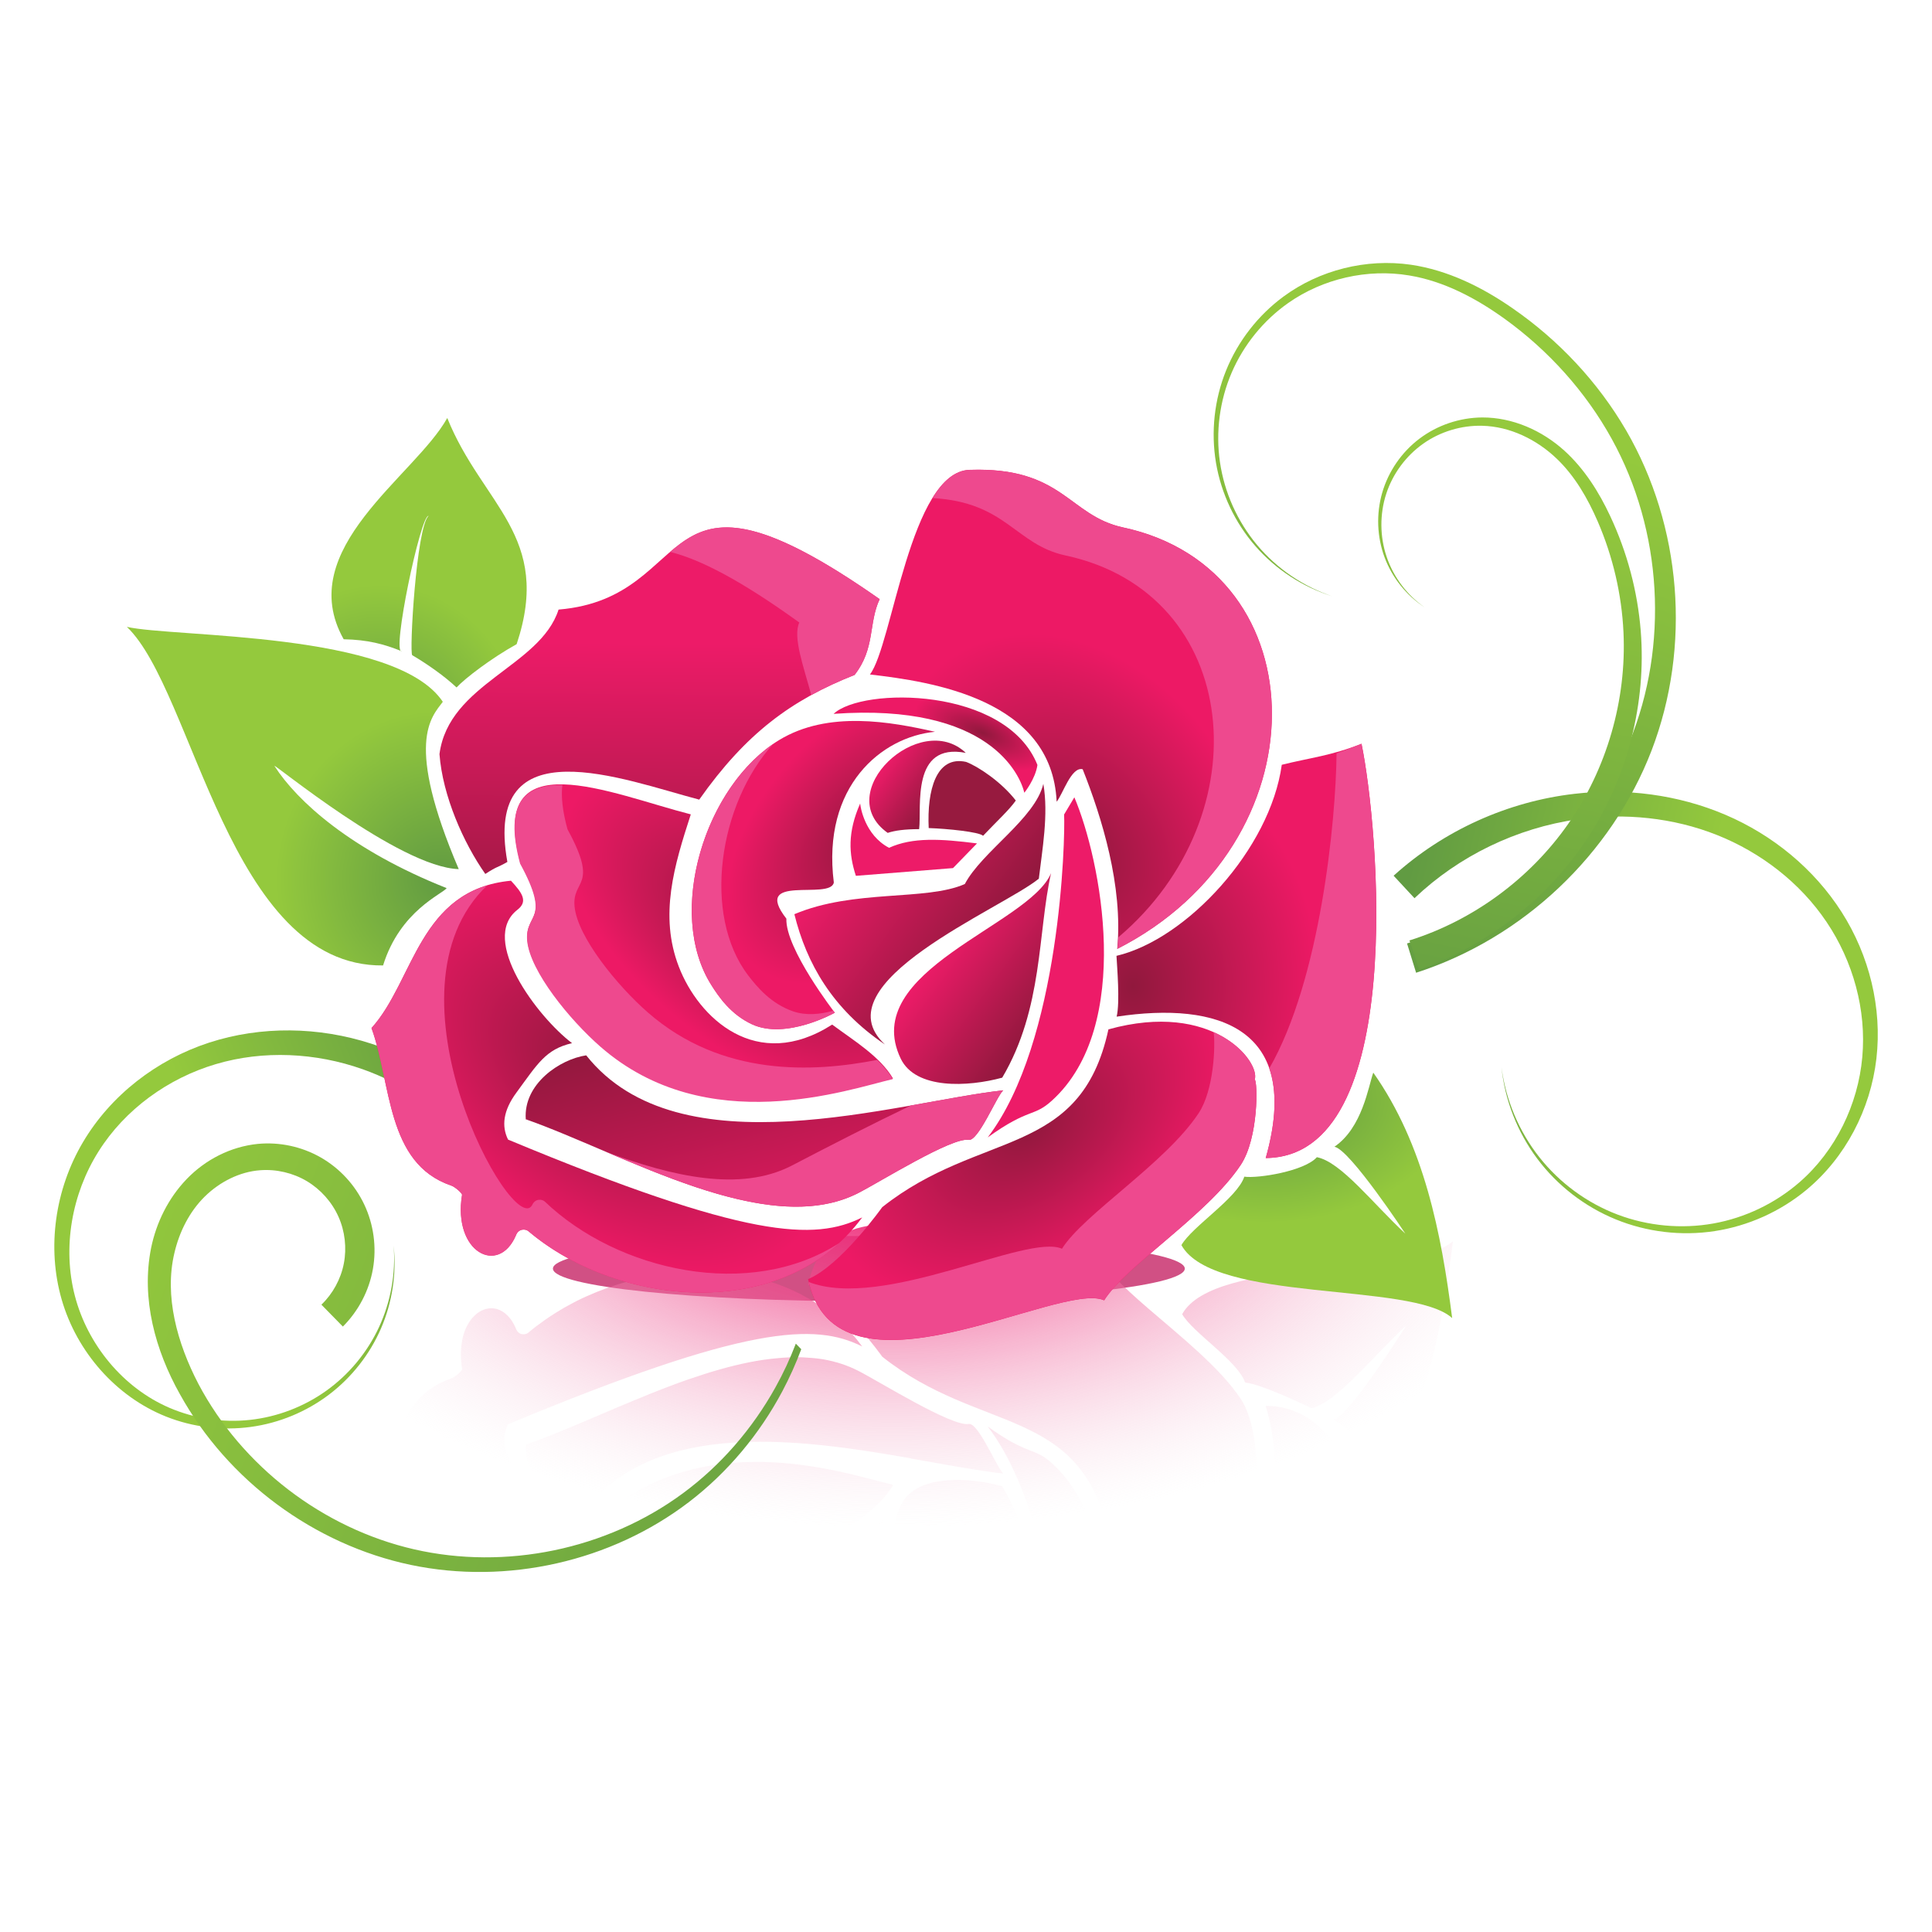 <?xml version="1.0" encoding="utf-8"?>
<!-- Generator: Adobe Illustrator 25.2.1, SVG Export Plug-In . SVG Version: 6.00 Build 0)  -->
<svg version="1.1" id="Layer_1" xmlns="http://www.w3.org/2000/svg" xmlns:xlink="http://www.w3.org/1999/xlink" x="0px" y="0px"
	 viewBox="0 0 360 360" style="enable-background:new 0 0 360 360;" xml:space="preserve">
<style type="text/css">
	.st0{fill:#F3CECE;}
	.st1{fill:#66BA6F;}
	.st2{fill:#EDA9A9;}
	.st3{fill:#FBB040;}
	.st4{fill:#C49A6C;}
	.st5{fill:#8B5E3C;}
	.st6{fill:#ED1C24;}
	.st7{fill:#AABDD8;}
	.st8{fill:#AF6686;}
	.st9{fill:#C28AB2;}
	.st10{fill:#D298BF;}
	.st11{fill:#F0AECB;}
	.st12{fill:#E4C8DC;}
	.st13{fill:#E5BE77;}
	.st14{fill:#E9D9E4;}
	.st15{fill:#E0B6C9;}
	.st16{fill:#D6A151;}
	.st17{fill:#DDB065;}
	.st18{fill:#B27BA2;}
	.st19{fill:#DCAACC;}
	.st20{fill:#C2B2BE;}
	.st21{fill:#EEE8EC;}
	.st22{fill:#FFFFFF;}
	.st23{fill:#C12263;}
	.st24{fill:#1D1312;}
	.st25{fill:#EFE5DF;}
	.st26{fill:#E17D68;}
	.st27{fill:#D5634B;}
	.st28{fill:#E0524E;}
	.st29{fill:#E45381;}
	.st30{fill:#E4808D;}
	.st31{fill:#DB4D61;}
	.st32{fill:#E05671;}
	.st33{fill:#E4CFC5;}
	.st34{fill:#CAA08F;}
	.st35{fill:#AE4237;}
	.st36{fill:#B47661;}
	.st37{fill:#BF8C78;}
	.st38{fill:#D7B8AA;}
	.st39{fill:#CD6C2B;}
	.st40{fill:#E9E9E9;}
	.st41{fill:#D4D2D1;}
	.st42{fill:#B44629;}
	.st43{fill:#DF7971;}
	.st44{fill:#DB922D;}
	.st45{fill:#7D8E3A;}
	.st46{fill:#9BA947;}
	.st47{fill:#79A4C7;}
	.st48{fill:#C9B666;}
	.st49{fill:#507DB9;}
	.st50{fill:#274C92;}
	.st51{fill:#5D7033;}
	.st52{fill:#363635;}
	.st53{fill:#DFAEB2;}
	.st54{fill:#FEFEFD;}
	.st55{fill:#123644;}
	.st56{fill:#1C564B;}
	.st57{fill:#DEADC4;}
	.st58{fill:#A89B96;}
	.st59{fill:#DCBB7B;}
	.st60{fill:#A0938E;}
	.st61{fill:#BD558F;}
	.st62{fill:#D382A7;}
	.st63{fill:#378296;}
	.st64{fill:#29515A;}
	.st65{fill:#756E6B;}
	.st66{fill:#988C86;}
	.st67{fill:#D45091;}
	.st68{fill:#2A938A;}
	.st69{fill:#D68B84;}
	.st70{fill:#54462F;}
	.st71{fill:#946977;}
	.st72{fill:#C2537C;}
	.st73{fill:#CF5E87;}
	.st74{fill:#DC6C91;}
	.st75{fill:#7B6C4D;}
	.st76{fill:#625338;}
	.st77{fill:#BFAE86;}
	.st78{fill:#6B5C40;}
	.st79{fill:#C7B790;}
	.st80{fill:#A49573;}
	.st81{fill:#D0C098;}
	.st82{fill:#993A63;}
	.st83{fill:#B04671;}
	.st84{fill:#812F55;}
	.st85{fill:#FFFEFE;}
	.st86{fill:#E3437A;}
	.st87{fill:#E09EAC;}
	.st88{fill:#B8235C;}
	.st89{fill:#010101;}
	.st90{fill:#010101;stroke:#010101;stroke-width:0.094;}
	.st91{fill:#2A5466;}
	.st92{fill:#E12426;}
	.st93{fill:#212534;}
	.st94{fill:#B7CAD7;}
	.st95{fill:#F6E1CA;}
	.st96{fill:#447FB8;}
	.st97{fill:#E41E26;}
	.st98{fill:#EE2140;}
	.st99{fill:#725522;}
	.st100{fill:#7CD0E1;}
	.st101{fill:#F9F8F7;}
	.st102{fill:#0F8140;}
	.st103{opacity:0.9;fill-rule:evenodd;clip-rule:evenodd;fill:#9BCB3C;enable-background:new    ;}
	.st104{fill:#F8B4C0;}
	.st105{fill:#F1E05F;}
	.st106{fill:#DB7193;}
	.st107{fill:#2C813F;}
	.st108{fill:none;stroke:#010101;stroke-width:9;stroke-miterlimit:10;}
	.st109{fill:#EC2227;}
	.st110{fill:url(#SVGID_1_);}
	.st111{fill:url(#SVGID_2_);}
	.st112{fill:url(#SVGID_3_);}
	.st113{fill:url(#SVGID_4_);}
	.st114{fill:url(#SVGID_5_);}
	.st115{fill:url(#SVGID_6_);}
	.st116{fill:url(#SVGID_7_);}
	.st117{fill:url(#SVGID_8_);}
	.st118{fill:url(#SVGID_9_);}
	.st119{fill:#FFFFFF;fill-opacity:0.763;}
	.st120{fill:url(#SVGID_10_);}
	.st121{fill:url(#SVGID_11_);}
	.st122{fill:url(#SVGID_12_);}
	.st123{fill:url(#SVGID_13_);}
	.st124{fill:url(#SVGID_14_);}
	.st125{fill:url(#SVGID_15_);}
	.st126{fill-rule:evenodd;clip-rule:evenodd;fill:url(#SVGID_16_);}
	.st127{fill:#FFFFFF;fill-opacity:0.71;}
	.st128{fill:#FFFFFF;fill-opacity:0.714;}
	.st129{fill-rule:evenodd;clip-rule:evenodd;fill:#CE7373;}
	.st130{fill-rule:evenodd;clip-rule:evenodd;fill:#FFFFFF;}
	.st131{fill-rule:evenodd;clip-rule:evenodd;fill:url(#SVGID_17_);}
	.st132{fill-rule:evenodd;clip-rule:evenodd;fill:url(#SVGID_18_);}
	.st133{fill-rule:evenodd;clip-rule:evenodd;fill:url(#SVGID_19_);}
	.st134{fill-rule:evenodd;clip-rule:evenodd;fill:url(#SVGID_20_);}
	.st135{fill-rule:evenodd;clip-rule:evenodd;fill:url(#SVGID_21_);}
	.st136{fill-rule:evenodd;clip-rule:evenodd;fill:url(#SVGID_22_);}
	.st137{fill-rule:evenodd;clip-rule:evenodd;fill:url(#SVGID_23_);}
	.st138{fill-rule:evenodd;clip-rule:evenodd;fill:url(#SVGID_24_);}
	.st139{fill-rule:evenodd;clip-rule:evenodd;fill:url(#SVGID_25_);}
	.st140{fill-rule:evenodd;clip-rule:evenodd;fill:url(#SVGID_26_);}
	.st141{fill-rule:evenodd;clip-rule:evenodd;fill:url(#SVGID_27_);}
	.st142{fill-rule:evenodd;clip-rule:evenodd;fill:url(#SVGID_28_);}
	.st143{fill-rule:evenodd;clip-rule:evenodd;fill:url(#SVGID_29_);}
	.st144{fill-rule:evenodd;clip-rule:evenodd;fill:url(#SVGID_30_);}
	.st145{fill-rule:evenodd;clip-rule:evenodd;fill:url(#SVGID_31_);}
	.st146{fill-rule:evenodd;clip-rule:evenodd;fill:url(#SVGID_32_);}
	.st147{fill-rule:evenodd;clip-rule:evenodd;fill:url(#SVGID_33_);}
	.st148{fill-rule:evenodd;clip-rule:evenodd;fill:url(#SVGID_34_);}
	.st149{fill-rule:evenodd;clip-rule:evenodd;fill:url(#SVGID_35_);}
	.st150{fill-rule:evenodd;clip-rule:evenodd;fill:url(#SVGID_36_);}
	.st151{fill-rule:evenodd;clip-rule:evenodd;fill:url(#SVGID_37_);}
	.st152{fill-rule:evenodd;clip-rule:evenodd;fill:url(#SVGID_38_);}
	.st153{fill-rule:evenodd;clip-rule:evenodd;fill:url(#SVGID_39_);}
	.st154{fill-rule:evenodd;clip-rule:evenodd;fill:url(#SVGID_40_);}
	.st155{fill-rule:evenodd;clip-rule:evenodd;fill:url(#SVGID_41_);}
	.st156{fill-rule:evenodd;clip-rule:evenodd;fill:url(#SVGID_42_);}
	.st157{fill-rule:evenodd;clip-rule:evenodd;fill:url(#SVGID_43_);}
	.st158{fill-rule:evenodd;clip-rule:evenodd;fill:url(#SVGID_44_);}
	.st159{fill-rule:evenodd;clip-rule:evenodd;fill:url(#SVGID_45_);}
	.st160{fill-rule:evenodd;clip-rule:evenodd;fill:url(#SVGID_46_);}
	.st161{fill-rule:evenodd;clip-rule:evenodd;fill:url(#SVGID_47_);}
	.st162{fill-rule:evenodd;clip-rule:evenodd;fill:url(#SVGID_48_);}
	.st163{fill-rule:evenodd;clip-rule:evenodd;fill:url(#SVGID_49_);}
	.st164{fill-rule:evenodd;clip-rule:evenodd;fill:url(#SVGID_50_);}
	.st165{fill-rule:evenodd;clip-rule:evenodd;fill:url(#SVGID_51_);}
	.st166{fill-rule:evenodd;clip-rule:evenodd;fill:url(#SVGID_52_);}
	.st167{fill-rule:evenodd;clip-rule:evenodd;fill:url(#SVGID_53_);}
	.st168{fill:#F2644B;stroke:#FFFFFF;stroke-width:2.166;}
	.st169{fill:#F2644B;stroke:#FFFFFF;stroke-width:2.043;stroke-dasharray:8.174,8.174;}
	.st170{fill:#ED3F75;}
	.st171{fill:#E0245B;}
	.st172{fill:#EF5394;}
	.st173{fill:#B3365C;}
	.st174{fill:#CD3272;}
	.st175{fill:#AF315F;}
	.st176{fill:#D04477;}
	.st177{fill:#9A1B42;}
	.st178{fill:#D52859;}
	.st179{fill:#AD1E46;}
	.st180{fill:#CC3966;}
	.st181{fill:#891740;}
	.st182{fill:#CF3F73;}
	.st183{fill:#C02658;}
	.st184{fill:#97305B;}
	.st185{fill:#B33762;}
	.st186{fill:#972B4C;}
	.st187{fill:#B23266;}
	.st188{fill:#9E1D51;}
	.st189{fill:#B73965;}
	.st190{fill:#BA265D;}
	.st191{fill:#EF5891;}
	.st192{fill:#C9245B;}
	.st193{fill:#F291BB;}
	.st194{fill:#DC3F79;}
	.st195{fill:#DF1579;}
	.st196{fill:#ED1967;}
	.st197{fill:#FEFEFE;}
	.st198{fill:#272424;}
	.st199{fill:#353434;}
	.st200{fill:#F4C9BA;}
	.st201{fill:#CBCBCC;}
	.st202{fill:#E9E8E8;}
	.st203{fill:#EEA48D;}
	.st204{fill:#F4F3F3;}
	.st205{fill:#A9A9A8;}
	.st206{fill:#6F655F;}
	.st207{fill:#E1C0B2;}
	.st208{fill:#A4AC3D;}
	.st209{fill:#514842;}
	.st210{fill:#E12677;}
	.st211{fill:#C9C45C;}
	.st212{fill:#C7DAA2;}
	.st213{fill:#EDECEC;}
	.st214{fill:#212020;}
	.st215{fill:#F2EBED;}
	.st216{fill:#E8E5E6;}
	.st217{fill:#D2CECE;}
	.st218{fill:#DEDADB;}
	.st219{fill:#262626;}
	.st220{fill:#E1E1E1;}
	.st221{fill:#2C2A2B;}
	.st222{fill:#C9C5C6;}
	.st223{fill:#C1BCBD;}
	.st224{fill:#F0BEC8;}
	.st225{fill:#F9C4D1;}
	.st226{fill:#E5DCDE;}
	.st227{fill:#919191;}
	.st228{fill:#551B0D;}
	.st229{fill:#F9CF1D;}
	.st230{fill:#02BAD9;}
	.st231{fill:#EE3D23;}
	.st232{fill:#AB2B23;}
	.st233{fill:#D0A26A;}
	.st234{fill:#912D1E;}
	.st235{fill:#A92023;}
	.st236{fill:#0C9DB7;}
	.st237{fill:#CC8C2A;}
	.st238{fill:#BB8554;}
	.st239{fill:#FBF8F8;}
	.st240{fill:#CEA069;}
	.st241{fill:#0BA4C2;}
	.st242{fill:#561D0D;}
	.st243{fill:#313131;}
	.st244{fill:#F9B6B8;}
	.st245{fill:#D3D1D1;}
	.st246{fill:#7F6364;}
	.st247{fill:#F8EFA1;}
	.st248{fill:#F8B6B8;}
	.st249{fill:#FDFDFD;}
	.st250{fill:#363633;}
	.st251{fill:#514F4F;}
	.st252{fill:#5C5959;}
	.st253{fill:#5A5757;}
	.st254{fill:#5E5C5C;}
	.st255{fill:#4A4848;}
	.st256{fill:#4C4A4A;}
	.st257{fill:#4B4949;}
	.st258{fill:#363534;}
	.st259{fill:#595757;}
	.st260{fill:#302E2E;}
	.st261{fill:#1D1D1D;}
	.st262{fill:#242323;}
	.st263{fill:#212120;}
	.st264{fill:#F7F4F3;}
	.st265{fill:#DFE0E5;}
	.st266{fill:#E4C9D2;}
	.st267{fill:#9DD3D9;}
	.st268{fill:#24222C;}
	.st269{fill:#C4E2E5;}
	.st270{fill:#2F364A;}
	.st271{fill:#DC7BAA;}
	.st272{fill:#AB95AB;}
	.st273{fill:#587C9D;}
	.st274{fill:#505E7D;}
	.st275{fill:#3E4863;}
	.st276{fill:#659782;}
	.st277{fill:#55453A;}
	.st278{fill:#C79C82;}
	.st279{fill:#846D5A;}
	.st280{fill:#519546;}
	.st281{fill:#EB8F96;}
	.st282{fill:#E0676D;}
	.st283{fill:#E96A81;}
	.st284{fill:#ED4C76;}
	.st285{fill:#EB798D;}
	.st286{fill:#FBF9F7;}
	.st287{fill:#E1E3E1;}
	.st288{fill:#C2CAC7;}
	.st289{fill:#E82D28;}
	.st290{fill:#EE483E;}
	.st291{fill:#E94334;}
	.st292{fill:#F05C4F;}
	.st293{fill:#9CA5A5;}
	.st294{fill:#AB1F22;}
	.st295{fill:#B76829;}
	.st296{fill:#22211A;}
	.st297{fill:#E0E0E0;}
	.st298{fill:#F7F6EF;}
	.st299{fill:#F7E5E8;}
	.st300{fill:#ECE9D2;}
	.st301{fill:#F4EFC0;}
	.st302{fill:#232323;}
	.st303{fill:#F9F6D9;}
	.st304{fill:#F6F0B1;}
	.st305{fill:#2F2F26;}
	.st306{fill:#DEDCCD;}
	.st307{fill:#F8C4D0;}
	.st308{fill:#F6EFA2;}
	.st309{fill:#7E5F30;}
	.st310{fill:#F7EF92;}
	.st311{fill:#F1F1F1;}
	.st312{fill:#1D1C1D;}
	.st313{fill:#EAEAEA;}
	.st314{fill:#242223;}
	.st315{fill:#E5E5E5;}
	.st316{fill:#DBDBDB;}
	.st317{fill:#343434;}
	.st318{fill:#ECECEC;}
	.st319{fill:#D2D0D0;}
	.st320{fill:#A8A8A8;}
	.st321{fill:#3B3B3B;}
	.st322{fill:#8B8B8B;}
	.st323{fill:#484747;}
	.st324{fill:#F9C4D0;}
	.st325{fill:#C2C2C2;}
	.st326{fill:#F4BFA3;}
	.st327{fill:#F5948A;}
	.st328{fill:#5EABB1;}
	.st329{fill:#3F3B39;}
	.st330{fill:#8C6339;}
	.st331{fill:#8A5730;}
	.st332{fill:#F5DACD;}
	.st333{fill:#EFBDA4;}
	.st334{fill:#F38370;}
	.st335{fill:#5C9592;}
	.st336{fill:#F1A785;}
	.st337{fill:#ED926D;}
	.st338{fill:#F1735C;}
	.st339{fill:#874824;}
	.st340{fill:#D15084;}
	.st341{fill:url(#SVGID_54_);}
	.st342{fill-rule:evenodd;clip-rule:evenodd;fill:url(#SVGID_55_);}
	.st343{fill-rule:evenodd;clip-rule:evenodd;fill:url(#SVGID_56_);}
	.st344{fill:url(#SVGID_57_);}
	.st345{fill:url(#SVGID_58_);}
	.st346{fill:#ED1B68;}
	.st347{fill:#971A3F;}
	.st348{fill:url(#SVGID_59_);}
	.st349{fill:url(#SVGID_60_);}
	.st350{fill:url(#SVGID_61_);}
	.st351{fill:url(#SVGID_62_);}
	.st352{fill:url(#SVGID_63_);}
	.st353{fill:url(#SVGID_64_);}
	.st354{fill:url(#SVGID_65_);}
	.st355{fill:url(#SVGID_66_);}
	.st356{fill:url(#SVGID_67_);}
	.st357{fill:url(#SVGID_68_);}
	.st358{fill:#EE498E;}
	.st359{fill:url(#SVGID_69_);}
	.st360{fill-rule:evenodd;clip-rule:evenodd;fill:url(#SVGID_70_);}
	.st361{fill-rule:evenodd;clip-rule:evenodd;fill:url(#SVGID_71_);}
	.st362{fill-rule:evenodd;clip-rule:evenodd;fill:url(#SVGID_72_);}
	.st363{fill:url(#SVGID_73_);}
	.st364{fill:url(#SVGID_74_);}
	.st365{fill-rule:evenodd;clip-rule:evenodd;fill:#E97324;}
	.st366{fill-rule:evenodd;clip-rule:evenodd;fill:#030303;}
	.st367{fill-rule:evenodd;clip-rule:evenodd;fill:#454545;}
	.st368{fill-rule:evenodd;clip-rule:evenodd;fill:#010101;}
	.st369{fill-rule:evenodd;clip-rule:evenodd;fill:#2B2C2B;}
	.st370{clip-path:url(#SVGID_76_);}
	.st371{fill-rule:evenodd;clip-rule:evenodd;fill:#7F7F7F;}
	.st372{fill-rule:evenodd;clip-rule:evenodd;fill:#D22026;}
	.st373{fill:#290F0F;}
</style>
<g transform="translate(-194.09 -54.523)">
	<path class="st340" d="M414.86,290.91c0,3.36-26.36,6.09-58.87,6.09c-32.51,0-58.87-2.73-58.87-6.09s26.36-6.09,58.87-6.09
		C388.5,284.82,414.86,287.55,414.86,290.91z"/>
	
		<radialGradient id="SVGID_1_" cx="458.442" cy="2489.519" r="123.542" gradientTransform="matrix(1 0 0 0.513 -98.107 -1001.423)" gradientUnits="userSpaceOnUse">
		<stop  offset="0" style="stop-color:#ED0F68"/>
		<stop  offset="1" style="stop-color:#F4D7E2;stop-opacity:0"/>
	</radialGradient>
	<path class="st110" d="M359.41,282.6c-0.67,0.02-1.33,0.06-1.98,0.12c-0.11,0.01-0.22,0.02-0.32,0.04
		c-0.53,0.06-1.06,0.13-1.57,0.23c-0.54,0.1-1.06,0.23-1.57,0.37c-0.07,0.02-0.14,0.03-0.21,0.05c-0.11,0.03-0.21,0.07-0.32,0.11
		c-0.25,0.08-0.49,0.16-0.73,0.25c-0.04,0.02-0.08,0.04-0.12,0.05c-0.17,0.07-0.33,0.14-0.5,0.21c-0.26,0.11-0.52,0.23-0.77,0.36
		c-0.02,0.01-0.05,0.02-0.07,0.04c-0.09,0.05-0.18,0.09-0.27,0.14c-0.15,0.09-0.3,0.18-0.45,0.27c-0.21,0.13-0.42,0.27-0.62,0.41
		c-0.09,0.06-0.18,0.13-0.27,0.2c-0.08,0.06-0.17,0.12-0.25,0.18c-0.15,0.11-0.29,0.24-0.43,0.36c-0.12,0.11-0.24,0.23-0.36,0.34
		c-0.08,0.07-0.16,0.14-0.23,0.21c-0.12,0.12-0.24,0.25-0.36,0.37c-0.11,0.12-0.22,0.25-0.32,0.37c-0.13,0.15-0.25,0.31-0.37,0.46
		c-0.02,0.02-0.02,0.05-0.04,0.07c-0.16,0.21-0.32,0.42-0.46,0.64c-0.07,0.11-0.13,0.23-0.2,0.34c-0.05,0.08-0.1,0.15-0.14,0.23
		c-0.28,0.48-0.54,0.98-0.77,1.52c-0.02,0.05-0.05,0.11-0.07,0.16c-0.07,0.18-0.13,0.35-0.2,0.54c-0.09,0.25-0.18,0.51-0.27,0.77
		c-0.06,0.19-0.12,0.39-0.18,0.59c-0.04,0.14-0.07,0.29-0.11,0.43c-0.03,0.11-0.06,0.21-0.09,0.32c-0.04,0.19-0.08,0.38-0.12,0.57
		c6.07,2.52,13.82,13.41,13.82,13.41c18.29,14.51,36.96,9.03,42.16,33.12c8.59,2.38,15.09,1.49,19.6-0.54c0,0,0,0.01,0,0.02
		c1.26-0.56,2.35-1.22,3.3-1.91c0.44-0.32,0.83-0.65,1.2-0.98c0.04-0.04,0.08-0.07,0.12-0.11c0.39-0.35,0.74-0.71,1.05-1.07
		c0.01-0.02,0.02-0.04,0.04-0.05c0.17-0.19,0.33-0.38,0.48-0.57c0.28-0.36,0.51-0.72,0.71-1.07c0.03-0.05,0.06-0.09,0.09-0.14
		c0.07-0.13,0.13-0.25,0.2-0.37c0.13-0.26,0.24-0.51,0.32-0.75c0.03-0.08,0.05-0.15,0.07-0.23c0.03-0.1,0.05-0.19,0.07-0.29
		c0-0.01,0-0.02,0-0.04c0.03-0.16,0.06-0.3,0.07-0.45c0-0.03,0-0.06,0-0.09c0.01-0.11,0.01-0.24,0-0.34c0-0.02,0-0.04,0-0.05
		c-0.01-0.12-0.04-0.22-0.07-0.32c0.54-0.36,0.77-10.83-2.61-15.91c-3.87-5.83-11.26-11.69-17.25-16.86
		c-2.39-2.06-4.56-4.01-6.2-5.8c-0.21-0.23-0.4-0.46-0.59-0.68c-0.19-0.22-0.37-0.43-0.54-0.64c-0.34-0.43-0.64-0.85-0.89-1.25
		c-0.13,0.06-0.26,0.12-0.41,0.16c-0.43,0.13-0.93,0.21-1.5,0.23c-0.19,0.01-0.38,0-0.59,0c-0.21,0-0.43,0-0.66-0.02
		c-0.42-0.03-0.87-0.08-1.34-0.14c-0.01,0-0.02,0-0.04,0c-0.19-0.03-0.41-0.07-0.61-0.11c-0.31-0.05-0.61-0.1-0.93-0.16
		c-0.15-0.03-0.32-0.06-0.48-0.09c-0.94-0.19-1.91-0.43-2.96-0.7c-0.33-0.08-0.68-0.18-1.02-0.27c-0.28-0.08-0.57-0.15-0.86-0.23
		c-1.24-0.34-2.54-0.72-3.87-1.11c-0.05-0.01-0.11-0.02-0.16-0.04c-1.33-0.38-2.71-0.78-4.11-1.18c-0.07-0.02-0.14-0.03-0.21-0.05
		c-3.58-1.02-7.31-2.02-10.98-2.71c-0.1-0.02-0.19-0.04-0.29-0.05c-0.12-0.02-0.24-0.03-0.36-0.05c-0.63-0.11-1.27-0.23-1.89-0.32
		c-0.63-0.1-1.27-0.2-1.89-0.27c-0.11-0.01-0.21-0.02-0.32-0.04c-0.71-0.08-1.4-0.14-2.09-0.18c-0.02,0-0.04,0-0.05,0
		c-0.6-0.04-1.2-0.05-1.79-0.05C360.08,282.6,359.74,282.59,359.41,282.6L359.41,282.6z M464.83,285.79
		c-7.46,6.8-44.47,2.76-50.46,13.61c1.99,3.48,10.4,8.74,11.73,12.75c3.05,0.22,12.36,4.77,12.36,4.77
		c4.5-0.86,11.62-9.83,17.64-15.39c0,0-10.61,16.99-13.5,17.5c5.21,3.55,9.36,7.65,10.27,10.2
		C460.33,314.91,462.81,301.58,464.83,285.79L464.83,285.79z M324.39,291.42c-0.11,0-0.21,0.02-0.32,0.02
		c-0.62,0.01-1.25,0.02-1.87,0.05c-0.06,0-0.12,0.01-0.18,0.02c-0.57,0.03-1.14,0.07-1.71,0.12c-0.16,0.01-0.31,0.02-0.46,0.04
		c-0.43,0.04-0.86,0.09-1.29,0.14c-0.96,0.12-1.94,0.27-2.89,0.45c-0.64,0.12-1.28,0.24-1.91,0.37c-0.1,0.02-0.19,0.05-0.29,0.07
		c-0.69,0.16-1.38,0.32-2.05,0.5c-0.01,0-0.02,0.01-0.04,0.02c-0.67,0.18-1.32,0.37-1.98,0.57c-0.24,0.07-0.47,0.15-0.71,0.23
		c-0.45,0.15-0.9,0.31-1.34,0.46c-0.18,0.06-0.36,0.13-0.54,0.2c-0.5,0.19-1,0.37-1.5,0.57c-0.1,0.04-0.19,0.09-0.29,0.12
		c-1.16,0.48-2.3,0.98-3.41,1.54c-0.29,0.14-0.57,0.3-0.86,0.45c-0.32,0.17-0.63,0.34-0.95,0.52c-0.2,0.11-0.4,0.21-0.59,0.32
		c-0.48,0.28-0.96,0.57-1.43,0.86c-0.13,0.08-0.25,0.15-0.37,0.23c-0.33,0.21-0.66,0.42-0.98,0.64c-0.26,0.18-0.53,0.35-0.79,0.54
		c-0.46,0.32-0.9,0.65-1.34,0.98c-0.06,0.05-0.13,0.09-0.2,0.14c-0.04,0.03-0.08,0.06-0.12,0.09c-0.5,0.38-0.99,0.78-1.46,1.18
		c-0.13,0.11-0.31,0.2-0.52,0.25c-0.1,0.02-0.21,0.03-0.32,0.04c-0.23,0-0.45-0.03-0.68-0.14c-0.11-0.05-0.21-0.13-0.3-0.21
		c0,0-0.01,0-0.02,0c-0.05-0.04-0.08-0.09-0.12-0.14c-0.04-0.05-0.1-0.1-0.14-0.16c0,0,0-0.01,0-0.02
		c-0.08-0.13-0.15-0.26-0.21-0.43c-0.1-0.24-0.21-0.46-0.32-0.68c-0.11-0.21-0.22-0.4-0.34-0.59c-0.36-0.57-0.76-1.02-1.18-1.39
		c-1.69-1.48-3.79-1.4-5.46-0.07c-0.28,0.22-0.53,0.48-0.79,0.77c-0.13,0.15-0.26,0.28-0.37,0.45c-0.12,0.16-0.23,0.34-0.34,0.52
		c-0.33,0.53-0.61,1.13-0.84,1.8c0,0.01,0,0.01,0,0.02c-0.15,0.44-0.28,0.93-0.37,1.43c-0.05,0.25-0.09,0.52-0.12,0.79
		c-0.1,0.8-0.14,1.66-0.09,2.59c0,0.01,0,0.01,0,0.02c0.02,0.3,0.04,0.61,0.07,0.93c0.03,0.33,0.09,0.66,0.14,1
		c0.01,0.03-0.01,0.07-0.04,0.12c-0.08,0.17-0.33,0.44-0.66,0.73c-0.1,0.09-0.22,0.2-0.34,0.29c-0.34,0.26-0.72,0.5-1.02,0.61
		c-3.79,1.29-6.29,3.63-8.05,6.57c-0.18,0.29-0.36,0.59-0.52,0.89c0,0,0,0.01,0,0.02c-0.16,0.3-0.32,0.6-0.46,0.91
		c-0.15,0.32-0.29,0.63-0.43,0.96c-0.14,0.32-0.27,0.65-0.39,0.98c-1.01,2.67-1.69,5.57-2.32,8.5c-0.16,0.73-0.31,1.45-0.46,2.18
		c-0.16,0.73-0.3,1.46-0.46,2.18c-0.16,0.72-0.32,1.41-0.5,2.11c-0.18,0.7-0.37,1.39-0.57,2.07c-0.1,0.34-0.2,0.65-0.3,0.98
		c-0.11,0.33-0.22,0.66-0.34,0.98c0.23,0.25,0.45,0.51,0.66,0.77c0.02,0.03,0.05,0.06,0.07,0.09c0.19,0.23,0.37,0.47,0.55,0.71
		c0.04,0.06,0.08,0.12,0.12,0.18c0.16,0.22,0.33,0.44,0.48,0.66c0.06,0.09,0.12,0.18,0.18,0.27c0.13,0.2,0.26,0.39,0.39,0.59
		c0.08,0.12,0.15,0.25,0.23,0.37c0.11,0.17,0.22,0.34,0.32,0.52c0.1,0.16,0.19,0.32,0.29,0.48c0.08,0.14,0.17,0.28,0.25,0.43
		c0.11,0.2,0.23,0.41,0.34,0.61c0.06,0.11,0.12,0.21,0.18,0.32c1.08,1.98,2.07,4.07,3.12,6.14c0.12,0.24,0.25,0.47,0.37,0.71
		c2.2,4.26,4.69,8.35,8.62,11.14c0.03,0.02,0.06,0.03,0.09,0.05c0.38,0.27,0.79,0.52,1.2,0.77h10.52c0.47-1.02,0.32-1.9-0.82-2.79
		c-7.11-5.51,3.7-19.92,10.2-24.85c-4.92-1.13-6.42-3.83-10.37-9.2c-2.48-3.36-2.82-6.27-1.57-8.77
		c44.55-18.55,57.17-18.9,65.99-14.5c-1.3-1.77-2.73-3.36-4.27-4.77c-0.02-0.01-0.04-0.02-0.05-0.04c-0.23-0.21-0.46-0.42-0.7-0.62
		c-0.11-0.09-0.22-0.18-0.32-0.27c-0.15-0.13-0.29-0.25-0.45-0.37c-0.13-0.11-0.26-0.2-0.39-0.3c-0.13-0.1-0.25-0.21-0.37-0.3
		c-0.16-0.12-0.32-0.24-0.48-0.36c-0.1-0.08-0.22-0.14-0.32-0.21c-0.05-0.03-0.1-0.06-0.14-0.09c-0.14-0.1-0.28-0.21-0.43-0.3
		c-0.3-0.2-0.59-0.4-0.89-0.59c-0.05-0.03-0.11-0.07-0.16-0.11c-0.07-0.04-0.13-0.08-0.2-0.12c-0.33-0.21-0.68-0.4-1.02-0.59
		c-0.47-0.27-0.93-0.52-1.41-0.77c-0.26-0.13-0.52-0.27-0.79-0.39c-0.06-0.03-0.12-0.06-0.18-0.09c-0.32-0.15-0.64-0.29-0.96-0.43
		c-0.32-0.14-0.65-0.28-0.98-0.41c-0.99-0.4-2.01-0.76-3.04-1.07c-0.03-0.01-0.06-0.01-0.09-0.02c-0.07-0.02-0.13-0.05-0.2-0.07
		c-0.24-0.07-0.49-0.13-0.73-0.2c-0.39-0.11-0.77-0.21-1.16-0.3c-0.66-0.16-1.32-0.3-1.98-0.43c-0.62-0.12-1.23-0.21-1.86-0.3
		c-0.09-0.01-0.18-0.02-0.27-0.04c-0.05-0.01-0.1-0.01-0.14-0.02c-0.67-0.09-1.34-0.17-2.02-0.23c-0.92-0.08-1.84-0.14-2.77-0.16
		c-0.42-0.01-0.85-0.02-1.27-0.02C324.6,291.42,324.5,291.42,324.39,291.42L324.39,291.42z M342.09,307.42
		c-0.67,0.01-1.35,0.05-2.04,0.09c-0.16,0.01-0.32,0.02-0.48,0.04c-1.14,0.09-2.29,0.21-3.46,0.39c-1.7,0.26-3.43,0.61-5.18,1.04
		c-0.88,0.21-1.76,0.45-2.64,0.7c-1.87,0.52-3.74,1.12-5.62,1.77c-0.12,0.04-0.24,0.08-0.36,0.12c-0.99,0.34-1.98,0.7-2.96,1.07
		c-1.22,0.45-2.43,0.93-3.64,1.41c-0.17,0.07-0.33,0.13-0.5,0.2c-0.69,0.27-1.37,0.56-2.05,0.84c-7.52,3.08-14.78,6.41-21.07,8.62
		c0,0.01,0,0.01,0,0.02c0,0.02,0,0.03,0,0.05c-0.43,6.55,6.38,11.12,11.25,11.84c13.2-16.64,39.73-13.01,60.44-9.36
		c0.02,0.01,0.05,0.02,0.07,0.04c4.24,0.75,8.21,1.48,11.8,2.05c1.19,0.19,2.37,0.37,3.46,0.52c0.03,0,0.06,0.01,0.09,0.02
		c0.63,0.08,1.25,0.15,1.84,0.21c-0.08-0.07-0.15-0.16-0.25-0.29c-1.38-1.8-4.51-9.24-6.2-8.95c-3.13,0.54-16.66-7.91-20.59-9.91
		c-2-1.02-4.14-1.71-6.37-2.11c-0.14-0.03-0.28-0.05-0.43-0.07c-0.6-0.1-1.21-0.16-1.82-0.21
		C344.3,307.46,343.2,307.41,342.09,307.42L342.09,307.42z M429.94,316.49c0.43,1.51,0.78,2.94,1.04,4.3
		c0.05,0.25,0.08,0.51,0.12,0.75c0.04,0.22,0.07,0.43,0.11,0.64c0.03,0.17,0.05,0.35,0.07,0.52c0,0.03,0.01,0.06,0.02,0.09
		c0.01,0.1,0.02,0.19,0.04,0.29c0.07,0.54,0.12,1.07,0.16,1.59c0.03,0.44,0.06,0.88,0.07,1.3c0,0.06,0,0.13,0,0.2
		c0.02,0.62,0.01,1.24-0.02,1.82c-0.03,0.59-0.07,1.18-0.14,1.73c-0.04,0.34-0.1,0.69-0.16,1.02c-0.03,0.15-0.06,0.31-0.09,0.46
		c-0.15,0.69-0.34,1.36-0.55,1.98c0,0.01,0.01,0.01,0.02,0.02c-3.38,9.75-15.13,11.64-28.46,9.62c0.65,2.67,0.06,9.37-0.04,11.32
		c5.97,1.4,12.45,5.66,17.94,11.37h30.43c0.12-6.34-0.06-12.98-0.8-19.27c0-0.01,0-0.01,0-0.02c-0.88-7.48-2.51-14.42-5.29-19.73
		c-0.4-0.76-0.82-1.49-1.27-2.18c-2.65-4.12-6.18-6.9-10.78-7.64c-0.01,0-0.01,0-0.02,0c-0.38-0.06-0.77-0.11-1.16-0.14
		c-0.01,0-0.01,0-0.02,0C430.75,316.51,430.35,316.49,429.94,316.49L429.94,316.49z M378.14,320.33
		c8.77,11.49,12.23,31.35,13.53,45.19h7.32c1.89-13.36,0.96-29.34-8.82-38.28C386.66,324.03,385.91,325.93,378.14,320.33z
		 M335.89,326.93c-0.72-0.01-1.44,0-2.18,0.02c-9.13,0.22-19.07,2.69-27.75,10.27c-5.69,4.97-13.13,14.04-13.66,19.73
		c-0.12,1.29,0.11,2.15,0.43,2.89c0.02,0.05,0.03,0.1,0.05,0.14c0.14,0.32,0.3,0.63,0.45,0.93c0.11,0.22,0.21,0.43,0.3,0.66
		c0.36,0.93,0.53,2.04,0,3.95h25.52c-0.5-4.44-0.22-8.89,1.52-13.41c3.66-9.49,14.44-19.8,28.57-10.75
		c4.18-3.08,8.86-5.92,11.34-10.05c-0.04-0.01-0.09-0.03-0.12-0.04c0.02-0.03,0.05-0.06,0.07-0.09
		C356.11,330.19,346.72,327.09,335.89,326.93L335.89,326.93z M371.91,330.29c-4.33,0.09-8.34,1.33-9.96,4.71
		c-6.78,14.12,15.78,22.32,24.82,30.51h2.41c-1.62-10.32-1.59-22.63-8.34-34.05c-2.4-0.65-5.26-1.14-8.05-1.18
		C372.49,330.29,372.2,330.28,371.91,330.29L371.91,330.29z M358.98,337.65c-9.77,6.58-14.62,15.11-16.87,24.28
		c6.56,2.77,13.85,3.12,20.25,3.59h20.68C371.7,358.86,348.49,347.35,358.98,337.65L358.98,337.65z M338.66,340.49
		c-1.53,0.01-3.06,0.27-4.45,0.91c-0.25,0.11-0.48,0.23-0.71,0.36s-0.46,0.26-0.68,0.39c-0.22,0.13-0.44,0.27-0.64,0.41
		c-0.42,0.28-0.81,0.58-1.18,0.89c-2.03,1.7-3.4,3.74-4.41,5.36c-0.51,0.82-0.98,1.68-1.37,2.57c-0.1,0.23-0.19,0.46-0.29,0.7
		c-0.09,0.22-0.18,0.44-0.27,0.66c-0.01,0.04-0.02,0.07-0.04,0.11c-0.16,0.43-0.3,0.85-0.43,1.29c-0.02,0.05-0.04,0.11-0.05,0.16
		c-0.13,0.42-0.24,0.85-0.34,1.29c-0.07,0.28-0.12,0.56-0.18,0.84c-0.04,0.21-0.1,0.43-0.14,0.64c-0.01,0.08-0.02,0.15-0.04,0.23
		c-0.08,0.47-0.15,0.95-0.21,1.43c-0.02,0.17-0.04,0.35-0.05,0.52c-0.2,1.92-0.23,3.89-0.09,5.89c0.01,0.13,0.03,0.26,0.04,0.39
		h16.23c-0.76-0.72-0.61-2.04,1.27-4.45c-0.2-5.07,7.36-15.31,8.75-17.14c0.13-0.18,0.29-0.36,0.29-0.36c0,0,0-0.02,0-0.02
		s-2.88-1.61-6.54-2.5c-0.4-0.1-0.81-0.19-1.23-0.27C340.84,340.6,339.75,340.48,338.66,340.49L338.66,340.49z M265.47,352.38
		c-9.41-0.1-16.44,5.35-22.07,13.14h32.21C272.93,363.72,267.86,360.06,265.47,352.38z M402.27,355.47c0.07,0.35,0.14,0.7,0.2,1.05
		c0,0.02,0.01,0.04,0.02,0.05c0.02,0.14,0.03,0.28,0.05,0.41c0.45,2.85,0.59,5.7,0.46,8.54h13.36
		C412.44,361.67,407.75,358.25,402.27,355.47L402.27,355.47z"/>
	
		<linearGradient id="SVGID_2_" gradientUnits="userSpaceOnUse" x1="1920.136" y1="-4928.636" x2="1892.544" y2="-4973.483" gradientTransform="matrix(0.805 0.594 0.594 -0.805 1669.8 -4842.4)">
		<stop  offset="0" style="stop-color:#619B42"/>
		<stop  offset="1" style="stop-color:#94C93D"/>
	</linearGradient>
	<path style="fill-rule:evenodd;clip-rule:evenodd;fill:url(#SVGID_2_);" d="M281.26,266.87l4.2-3.88
		c-6.11-6.44-13.82-11.29-22.21-14c-9.75-3.16-20.46-3.35-30.19-0.19c-9.74,3.17-18.32,9.78-23.51,18.55
		c-5.2,8.78-6.77,19.62-3.96,29.35c2.82,9.74,10.12,18.06,19.44,21.78l0,0c5,1.99,10.5,2.65,15.79,1.93
		c5.3-0.72,10.37-2.83,14.6-6.04l0,0c4.23-3.21,7.59-7.51,9.68-12.35c2.09-4.84,2.9-10.2,2.34-15.4c0.41,5.21-0.55,10.51-2.74,15.22
		c-2.19,4.71-5.61,8.82-9.8,11.82l0,0c-4.19,3-9.15,4.89-14.24,5.44h0c-5.09,0.55-10.3-0.24-14.97-2.24h0
		c-8.68-3.72-15.28-11.8-17.64-20.84c-2.37-9.05-0.57-19.05,4.38-26.91c4.94-7.88,13.01-13.68,21.87-16.3
		c8.88-2.64,18.62-2.14,27.34,0.94C269.15,256.41,275.98,260.98,281.26,266.87L281.26,266.87z"/>
	
		<linearGradient id="SVGID_3_" gradientUnits="userSpaceOnUse" x1="2033.992" y1="-4805.403" x2="2084.507" y2="-4783.394" gradientTransform="matrix(0.805 0.594 0.594 -0.805 1669.8 -4842.4)">
		<stop  offset="0" style="stop-color:#619B42"/>
		<stop  offset="1" style="stop-color:#94C93D"/>
	</linearGradient>
	<path style="fill-rule:evenodd;clip-rule:evenodd;fill:url(#SVGID_3_);" d="M453.77,217.7l3.89,4.19
		c8.23-7.85,19.05-13.1,30.41-14.7c8.72-1.22,17.79-0.33,25.97,2.93c8.17,3.25,15.49,8.89,20.41,16.21
		c4.92,7.31,7.45,16.35,6.65,25.18c-0.79,8.82-4.96,17.44-11.68,23.29c-4.51,3.93-10.13,6.64-16.06,7.7
		c-5.93,1.06-12.19,0.49-17.86-1.66c-5.68-2.15-10.78-5.88-14.57-10.68c-3.79-4.8-6.27-10.66-7.06-16.77
		c0.63,6.13,2.96,12.1,6.68,17.06c3.72,4.97,8.82,8.92,14.6,11.28c5.78,2.37,12.23,3.14,18.45,2.19c6.22-0.95,12.19-3.62,17.07-7.66
		c7.28-6.03,11.97-15.03,13.06-24.49c1.09-9.45-1.33-19.22-6.47-27.28l0,0c-5.14-8.06-12.85-14.38-21.66-18.14
		c-8.81-3.76-18.61-5.01-28.12-3.91C475.05,203.87,463.11,209.25,453.77,217.7L453.77,217.7z"/>
	
		<linearGradient id="SVGID_4_" gradientUnits="userSpaceOnUse" x1="1969.225" y1="-4850.263" x2="1992.742" y2="-4850.263" gradientTransform="matrix(0.805 0.594 0.594 -0.805 1664.08 -4841.73)">
		<stop  offset="0" style="stop-color:#ED1B68"/>
		<stop  offset="1" style="stop-color:#91183D"/>
	</linearGradient>
	<path class="st113" d="M380.84,255.33c7.65-12.95,6.6-27.07,9.1-38.11c-4.02,9.71-35.9,18.14-28.01,34.57
		C364.71,257.56,374.45,257.07,380.84,255.33L380.84,255.33z"/>
	
		<linearGradient id="SVGID_5_" gradientUnits="userSpaceOnUse" x1="1939.282" y1="-4847.373" x2="1972.013" y2="-4847.373" gradientTransform="matrix(0.805 0.594 0.594 -0.805 1669.8 -4842.4)">
		<stop  offset="0" style="stop-color:#ED1B68"/>
		<stop  offset="1" style="stop-color:#91183D"/>
	</linearGradient>
	<path class="st114" d="M388.5,200.58c1,5.7-0.22,12.37-0.84,17.67c-6.84,5.6-40.99,19.51-28.67,30.9
		c-9.77-6.58-14.62-15.11-16.88-24.28c11.15-4.71,24.5-2.42,31.76-5.62C377.06,213.2,386.97,207.07,388.5,200.58L388.5,200.58z"/>
	<path class="st346" d="M354.37,204.24c-2.37,5.38-2.13,9.41-0.8,13.48l18.1-1.44l4.47-4.6c-6.76-0.86-12-1.18-16.39,0.82
		C355.18,210.09,354.4,204.77,354.37,204.24L354.37,204.24z"/>
	<path class="st346" d="M394.28,203.09l-1.91,3.2c0.23,4.42-0.65,42.37-14.23,60.17c7.77-5.6,8.51-3.69,12.02-6.91
		C405.37,245.65,399.22,214.72,394.28,203.09L394.28,203.09z"/>
	<path class="st347" d="M383.37,203.69c-2.7-3.5-7.11-6.4-9.27-7.2c-5.58-1.22-7.29,5.29-6.96,12.33c3.53,0.12,9.43,0.72,10.13,1.44
		C379.89,207.49,382.17,205.42,383.37,203.69L383.37,203.69z"/>
	
		<linearGradient id="SVGID_6_" gradientUnits="userSpaceOnUse" x1="1936.285" y1="-4833.27" x2="1948.592" y2="-4833.27" gradientTransform="matrix(0.805 0.594 0.594 -0.805 1669.8 -4842.4)">
		<stop  offset="0" style="stop-color:#ED1B68"/>
		<stop  offset="1" style="stop-color:#91183D"/>
	</linearGradient>
	<path class="st115" d="M374.05,194.81c-10.25-1.98-8.21,10.1-8.69,14.21c-2.72,0.01-4.49,0.25-5.86,0.7
		C348.89,202.19,365.53,186.72,374.05,194.81L374.05,194.81z"/>
	
		<radialGradient id="SVGID_7_" cx="-4865.2" cy="-2929.941" r="19.554" gradientTransform="matrix(-0.767 -0.721 -1.153 1.226 -6753.223 294.395)" gradientUnits="userSpaceOnUse">
		<stop  offset="0" style="stop-color:#91183D"/>
		<stop  offset="1" style="stop-color:#ED1965"/>
	</radialGradient>
	<path class="st116" d="M368.32,190.88c-8.16-1.84-19.89-4.05-29.08,1.56c-13.77,8.4-21.09,32.07-12.66,45.54
		c1.47,2.35,3.71,5.58,7.63,7.4c6.35,2.95,15.44-2.15,15.44-2.15s-9.25-11.95-9.03-17.53c-6.61-8.5,8.25-3.35,8.84-6.74
		C347.2,200.99,358.4,191.81,368.32,190.88L368.32,190.88z"/>
	
		<radialGradient id="SVGID_8_" cx="2375.039" cy="-3471.446" r="44.186" gradientTransform="matrix(0.509 0.821 0.625 -0.387 1355.21 -3080.644)" gradientUnits="userSpaceOnUse">
		<stop  offset="0" style="stop-color:#91183D"/>
		<stop  offset="1" style="stop-color:#ED1965"/>
	</radialGradient>
	<path class="st117" d="M402.27,231.33c1.11-11.72-2.9-24.56-6.44-33.47c-2.12-0.54-3.71,4.69-4.85,6.05
		c-0.86-19.12-23.27-22.37-34.79-23.71c4.2-5.46,7.49-37.75,18.55-38.13c17.44-0.59,18.43,8.54,28.63,10.73
		C440.22,160.71,440.8,211.74,402.27,231.33L402.27,231.33z"/>
	
		<radialGradient id="SVGID_9_" cx="1938.246" cy="-6104.129" r="43.239" gradientTransform="matrix(0.805 0.594 0.308 -0.417 656.25 -3468.226)" gradientUnits="userSpaceOnUse">
		<stop  offset="0" style="stop-color:#91183D"/>
		<stop  offset="1" style="stop-color:#ED1965"/>
	</radialGradient>
	<path class="st118" d="M322.81,206.27c-14.72-3.75-38-14.17-31.76,9.04c5.93,10.88,0.83,9.23,1.31,14.39
		c0.53,5.69,7.97,14.78,13.67,19.75c19.83,17.32,46.27,7.92,54.46,6.03c-2.48-4.14-7.16-6.95-11.34-10.04
		c-14.13,9.05-24.9-1.27-28.56-10.76C316.88,225.09,319.72,215.79,322.81,206.27L322.81,206.27z"/>
	
		<linearGradient id="SVGID_10_" gradientUnits="userSpaceOnUse" x1="1885.647" y1="-4836.804" x2="1919.352" y2="-4883.33" gradientTransform="matrix(0.805 0.594 0.594 -0.805 1670.51 -4839.42)">
		<stop  offset="0" style="stop-color:#ED1B68"/>
		<stop  offset="1" style="stop-color:#91183D"/>
	</linearGradient>
	<path class="st120" d="M353.32,180.29c3.89-4.98,2.56-9.61,4.68-14.12c-42.91-30.1-33.01-0.3-59.83,1.94
		c-3.41,10.64-20.48,13.75-22.19,26.93c0.59,7.8,4.47,16.55,8.54,22.33c2.39-1.56,2.14-1.09,4.11-2.24
		c-4.61-25.71,21.84-15.25,35.75-11.61C333.06,191.21,341.5,184.97,353.32,180.29L353.32,180.29z"/>
	
		<linearGradient id="SVGID_11_" gradientUnits="userSpaceOnUse" x1="1940.602" y1="-4885.414" x2="1976.787" y2="-4915.239" gradientTransform="matrix(0.805 0.594 0.594 -0.805 1669.8 -4842.4)">
		<stop  offset="0" style="stop-color:#91183D"/>
		<stop  offset="1" style="stop-color:#ED1965"/>
	</linearGradient>
	<path class="st121" d="M381.03,257.69c-19.87,2.19-60.35,15.36-77.71-6.52c-4.89,0.72-11.74,5.32-11.26,11.91
		c18.29,6.44,44.87,22.46,61.93,13.76c3.93-2,17.46-10.46,20.58-9.92C376.38,267.23,379.81,258.75,381.03,257.69L381.03,257.69z"/>
	
		<radialGradient id="SVGID_12_" cx="2751.477" cy="-3632.642" r="30.14" gradientTransform="matrix(0.494 0.729 1.133 -0.767 3142.202 -4527.456)" gradientUnits="userSpaceOnUse">
		<stop  offset="0" style="stop-color:#91183D"/>
		<stop  offset="1" style="stop-color:#ED1965"/>
	</radialGradient>
	<path class="st122" d="M400.63,246.33c-5.2,24.1-23.86,18.62-42.15,33.13c0,0-7.75,10.89-13.82,13.41
		c5.18,25.07,46.86,0.2,55.17,3.95c4.06-6.48,19.26-15.89,25.45-25.23c3.37-5.08,3.16-15.54,2.61-15.9
		C428.94,252.37,420.15,240.92,400.63,246.33L400.63,246.33z"/>
	
		<radialGradient id="SVGID_13_" cx="42.84" cy="-5160.525" r="24.36" gradientTransform="matrix(1.417 0.046 0.058 -1.769 643.776 -8892.682)" gradientUnits="userSpaceOnUse">
		<stop  offset="0" style="stop-color:#91183D"/>
		<stop  offset="1" style="stop-color:#ED1965"/>
	</radialGradient>
	<path class="st123" d="M402.16,243.96c0.65-2.67,0.07-9.37-0.03-11.33c13.08-3.07,28.63-19.89,30.8-35.6
		c5.3-1.32,9.2-1.68,14.86-3.92c3.15,15.15,8.76,76.99-17.85,77.2C436.81,246.12,421.09,241.1,402.16,243.96L402.16,243.96z"/>
	
		<radialGradient id="SVGID_14_" cx="1924.991" cy="-5714.924" r="47.865" gradientTransform="matrix(0.805 0.594 0.367 -0.498 854.071 -3734.773)" gradientUnits="userSpaceOnUse">
		<stop  offset="0" style="stop-color:#91183D"/>
		<stop  offset="1" style="stop-color:#ED1965"/>
	</radialGradient>
	<path class="st124" d="M300.68,248.9c-6.5-4.94-17.29-19.34-10.18-24.85c2.02-1.56,0.91-3.14-1.2-5.42
		c-17.18,1.63-18.01,18.64-25.98,27.45c3.73,10.2,2.69,25.22,14.82,29.34c0.81,0.28,2.13,1.5,2.05,1.75
		c-1.73,10.7,6.78,15.07,10.02,7.57c0.48-1.34,1.81-1.27,2.33-0.82c16.63,14.1,47.59,17.26,62.21-2.55
		c-8.83,4.4-21.45,4.05-65.99-14.5c-1.24-2.5-0.92-5.4,1.56-8.76C294.26,252.75,295.76,250.04,300.68,248.9L300.68,248.9z"/>
	
		<radialGradient id="SVGID_15_" cx="1494.77" cy="-8902.575" r="13.275" gradientTransform="matrix(0.928 0.373 0.15 -0.373 325.487 -3687.137)" gradientUnits="userSpaceOnUse">
		<stop  offset="0" style="stop-color:#91183D"/>
		<stop  offset="1" style="stop-color:#ED1965"/>
	</radialGradient>
	<path class="st125" d="M384.96,202.24c0,0,2.08-2.58,2.44-5.18c-5.83-14.6-32.67-14.54-37.98-9.52
		C378.61,185.44,384.23,199.1,384.96,202.24L384.96,202.24z"/>
	<path class="st358" d="M298.88,200.8c-6.79-0.12-10.98,3.13-7.88,14.64c5.93,10.88,0.83,9.23,1.32,14.39
		c0.53,5.69,7.96,14.77,13.66,19.74c19.83,17.32,46.28,7.92,54.47,6.03c-0.78-1.3-1.79-2.49-2.92-3.58
		c-11.83,2.31-28.86,3.26-42.71-8.83c-5.69-4.97-13.14-14.08-13.67-19.76c-0.48-5.16,4.62-3.52-1.32-14.39
		C298.89,205.6,298.62,202.9,298.88,200.8L298.88,200.8z"/>
	<path class="st358" d="M447.78,193.12c-1.57,0.62-3.11,1.22-4.64,1.79c-0.13,12.6-3.01,42.14-12.54,58.7
		c1.41,4.09,1.37,9.55-0.66,16.69C456.55,270.09,450.93,208.27,447.78,193.12L447.78,193.12z"/>
	<path class="st358" d="M338.84,154.98c-10.46-4.27-15.21-1.64-19.89,2.38c5.66,1.41,13.23,5.33,24.08,13.16
		c-1.25,2.7,0.8,8.2,2.23,13.51c2.52-1.39,5.21-2.61,8.08-3.75c3.89-4.98,2.55-9.61,4.66-14.12
		C349.95,160.52,343.76,156.99,338.84,154.98L338.84,154.98z"/>
	<path class="st358" d="M387.05,143.86c-3.02-1.21-6.85-1.97-12.3-1.78c-2.73,0.09-5,2.14-6.91,5.25
		c13.83,0.77,15.42,8.69,24.81,10.7c32.88,7.06,36.72,48.38,9.84,71.13c-0.1,0.71-0.07,1.47-0.21,2.18
		c38.53-19.59,37.94-70.62,1.09-78.52C396.35,151.3,393.7,146.51,387.05,143.86L387.05,143.86z"/>
	<path class="st358" d="M381.03,257.69c-4.74,0.52-10.71,1.67-17.2,2.82c-7.13,3.42-14.85,7.37-22.31,11.26
		c-9.54,4.87-22.08,2-34.47-2.6c15.99,6.81,34.15,14.2,46.94,7.67c3.93-2,17.47-10.46,20.59-9.92
		C376.39,267.24,379.82,258.75,381.03,257.69L381.03,257.69z M292.07,263.02c0,0.02-0.01,0.04,0,0.06c0.25,0.09,0.52,0.18,0.77,0.28
		C292.58,263.24,292.33,263.13,292.07,263.02L292.07,263.02z"/>
	<path class="st358" d="M284.86,219.51c-12.95,3.91-14.33,18.6-21.55,26.59c3.73,10.2,2.69,25.21,14.83,29.33
		c0.81,0.28,2.12,1.51,2.04,1.76c-1.73,10.7,6.79,15.07,10.03,7.57c0.48-1.34,1.8-1.27,2.32-0.83
		c15.14,12.85,42.18,16.61,57.93,2.22c-16.66,10.76-41.3,5.24-54.85-7.73c-0.49-0.47-1.81-0.63-2.37,0.67
		C289.67,285.41,264.17,239.23,284.86,219.51L284.86,219.51z"/>
	<path class="st358" d="M420.24,246.84c0.33,2.52,0.07,10.79-2.82,15.14c-6.19,9.33-21.39,18.76-25.45,25.23
		c-6.48-2.92-33.24,11.55-47.18,6.2c5.68,24.13,46.8-0.32,55.05,3.4c4.06-6.48,19.25-15.9,25.45-25.23
		c3.37-5.08,3.15-15.54,2.61-15.9C428.48,253.83,425.98,249.41,420.24,246.84L420.24,246.84z"/>
	<path class="st358" d="M338.17,193.14c-13.07,8.94-19.8,31.72-11.58,44.85c1.47,2.35,3.71,5.58,7.63,7.4
		c6.35,2.95,15.43-2.17,15.43-2.17s-0.14-0.19-0.28-0.36c-2.43,0.67-5.11,0.95-7.54,0.1c-4.08-1.44-6.61-4.45-8.3-6.65
		C324.85,224.97,328.06,204.25,338.17,193.14L338.17,193.14z"/>
	
		<radialGradient id="SVGID_16_" cx="-314.57" cy="-6133.311" r="19.937" gradientTransform="matrix(1.713 -0.059 -0.038 -1.119 736.743 -6621.685)" gradientUnits="userSpaceOnUse">
		<stop  offset="0" style="stop-color:#619B42"/>
		<stop  offset="1" style="stop-color:#94C93D"/>
	</radialGradient>
	<path style="fill:url(#SVGID_16_);" d="M449.98,254.39c-0.91,2.55-2.03,10.26-7.24,13.81c2.89,0.51,13.21,16.19,13.21,16.19
		c-6.02-5.57-11.98-13.38-16.48-14.24c-2.32,2.61-10.98,3.99-13.52,3.63c-1.33,4.01-9.72,9.27-11.72,12.75
		c5.99,10.84,42.98,6.8,50.45,13.6C462.66,284.35,459.46,267.83,449.98,254.39L449.98,254.39z"/>
	
		<linearGradient id="SVGID_17_" gradientUnits="userSpaceOnUse" x1="2019.961" y1="-4816.205" x2="1987.21" y2="-4710.993" gradientTransform="matrix(0.805 0.594 0.594 -0.805 1669.8 -4842.4)">
		<stop  offset="0" style="stop-color:#619B42"/>
		<stop  offset="1" style="stop-color:#94C93D"/>
	</linearGradient>
	<path class="st131" d="M456.27,230.32l1.69,5.46c9.96-3.21,19.08-8.73,26.62-15.86c7.54-7.13,13.54-15.89,17.26-25.56
		c3.71-9.68,5.11-20.15,4.29-30.4c-0.82-10.25-3.86-20.32-9.01-29.2c-5.29-9.09-12.64-16.91-21.25-22.84
		c-5.64-3.91-12.01-7.06-18.89-8.07c-8.32-1.2-17.03,0.99-23.74,5.94l0,0c-4.75,3.5-8.48,8.32-10.68,13.75c0,0,0,0,0,0
		c-2.2,5.43-2.85,11.46-1.89,17.21l0,0c0.97,5.75,3.55,11.19,7.36,15.55c3.81,4.36,8.84,7.63,14.34,9.34
		c-5.46-1.83-10.38-5.19-14.05-9.58c-3.67-4.39-6.09-9.8-6.91-15.43v0c-0.82-5.63-0.05-11.47,2.18-16.66
		c2.23-5.19,5.93-9.74,10.52-12.97c6.49-4.57,14.81-6.45,22.56-5.15c6.44,1.06,12.41,4.21,17.79,8.08
		c8.19,5.91,15.1,13.59,19.95,22.37c4.73,8.55,7.4,18.19,7.96,27.92v0c0.56,9.73-0.97,19.57-4.64,28.51
		c-3.66,8.95-9.44,17-16.59,23.47C473.98,222.68,465.43,227.6,456.27,230.32L456.27,230.32z"/>
	
		<linearGradient id="SVGID_18_" gradientUnits="userSpaceOnUse" x1="2048.084" y1="-4818.916" x2="2000.18" y2="-4714.384" gradientTransform="matrix(0.805 0.594 0.594 -0.805 1669.8 -4842.4)">
		<stop  offset="0" style="stop-color:#619B42"/>
		<stop  offset="1" style="stop-color:#94C93D"/>
	</linearGradient>
	<path class="st132" d="M456.72,229.76l1.81,5.42c12.9-4.52,24.11-13.35,31.5-24.68c7.38-11.33,10.84-25.04,9.79-38.38
		c-0.59-7.44-2.55-14.74-5.7-21.45c-2.09-4.47-4.8-8.78-8.52-12.16c-4.18-3.79-9.68-6.22-15.32-6.2l0,0
		c-4.21,0.03-8.37,1.44-11.69,3.95c-3.33,2.51-5.79,6.1-6.94,10.06c-1.15,3.96-0.98,8.27,0.45,12.09c1.43,3.82,4.12,7.14,7.52,9.33
		c-3.33-2.29-5.87-5.67-7.15-9.46c-1.28-3.79-1.3-7.97-0.08-11.73c1.22-3.76,3.69-7.09,6.89-9.35c3.19-2.26,7.13-3.44,10.99-3.34
		c5.18,0.12,10.19,2.57,13.92,6.16c3.35,3.21,5.74,7.35,7.62,11.69c2.82,6.53,4.46,13.56,4.79,20.62l0,0
		c0.6,12.64-3.12,25.42-10.28,35.68C479.16,218.28,468.52,226.06,456.72,229.76L456.72,229.76z"/>
	
		<linearGradient id="SVGID_19_" gradientUnits="userSpaceOnUse" x1="464.242" y1="-6490.377" x2="307.806" y2="-6429.201" gradientTransform="matrix(1 0 0 -1 -98.107 -6141.252)">
		<stop  offset="0" style="stop-color:#619B42"/>
		<stop  offset="1" style="stop-color:#94C93D"/>
	</linearGradient>
	<path class="st133" d="M342.38,304.89c-1.07,2.8-2.34,5.53-3.8,8.15v0c-4.3,7.73-10.21,14.57-17.3,19.78
		c-7.09,5.22-15.35,8.8-23.94,10.58c-8.6,1.78-17.56,1.77-26.07-0.18c-8.51-1.95-16.55-5.83-23.46-11.13
		c-6.91-5.31-12.71-12.05-16.75-19.7h0c-3.98-7.64-6.37-16.39-4.48-24.36c0.92-3.98,2.83-7.75,5.65-10.53
		c2.81-2.77,6.55-4.65,10.35-4.92c3-0.23,6.11,0.5,8.68,2.03h0c2.57,1.53,4.68,3.9,5.89,6.61c1.22,2.71,1.57,5.84,1.01,8.74
		c-0.56,2.9-2.06,5.64-4.18,7.67l4,4.08c2.92-2.92,4.89-6.7,5.6-10.75c0.71-4.05,0.14-8.26-1.6-11.96c-1.74-3.7-4.61-6.8-8.15-8.82
		c-3.54-2.01-7.65-2.89-11.68-2.51c-5.1,0.51-9.8,2.95-13.26,6.54c-3.45,3.58-5.68,8.13-6.65,12.88
		c-1.89,9.48,0.83,19.11,5.35,27.18c4.48,8.1,10.75,15.12,18.14,20.58c7.39,5.46,15.92,9.38,24.9,11.27
		c8.98,1.88,18.33,1.72,27.23-0.3c8.9-2.01,17.37-5.89,24.6-11.41l0,0c7.23-5.53,13.16-12.66,17.41-20.65
		c1.34-2.53,2.52-5.14,3.52-7.83"/>
	
		<radialGradient id="SVGID_20_" cx="374.474" cy="-6298.452" r="30.922" gradientTransform="matrix(1 0 0 -1.02 -98.107 -6206.067)" gradientUnits="userSpaceOnUse">
		<stop  offset="0" style="stop-color:#619B42"/>
		<stop  offset="1" style="stop-color:#94C93D"/>
	</radialGradient>
	<path style="fill:url(#SVGID_20_);" d="M265.47,234.42c3.18-10.25,11.14-13.33,11.84-14.41c-17.79-7.06-27.86-16.18-32.07-22.75
		c-0.56-0.88,23.25,18.88,34.33,19.21c-10.11-23.67-5.13-28.27-2.97-31.18c-8.74-13.13-50.06-11.95-58.87-13.96
		C230.24,183.27,236.74,234.72,265.47,234.42L265.47,234.42z"/>
	
		<radialGradient id="SVGID_21_" cx="-623.032" cy="-5053.089" r="16.646" gradientTransform="matrix(1.6 -0.169 -0.187 -1.762 317.403 -8815.94)" gradientUnits="userSpaceOnUse">
		<stop  offset="0" style="stop-color:#619B42"/>
		<stop  offset="1" style="stop-color:#94C93D"/>
	</radialGradient>
	<path style="fill:url(#SVGID_21_);" d="M258.13,173.64c-9.46-16.81,13.29-30.4,19.3-41.23c6.53,16.22,19.66,21.95,12.93,42.14
		c-4.74,2.64-9.6,6.35-11.2,8.07c-2.25-2.11-5.38-4.32-8.25-6.01c-0.59-0.33,0.76-23.84,3.03-25.96
		c-1.47-0.24-6.93,25.78-4.99,25.22C265.62,174.53,262.61,173.73,258.13,173.64L258.13,173.64z"/>
</g>
</svg>
